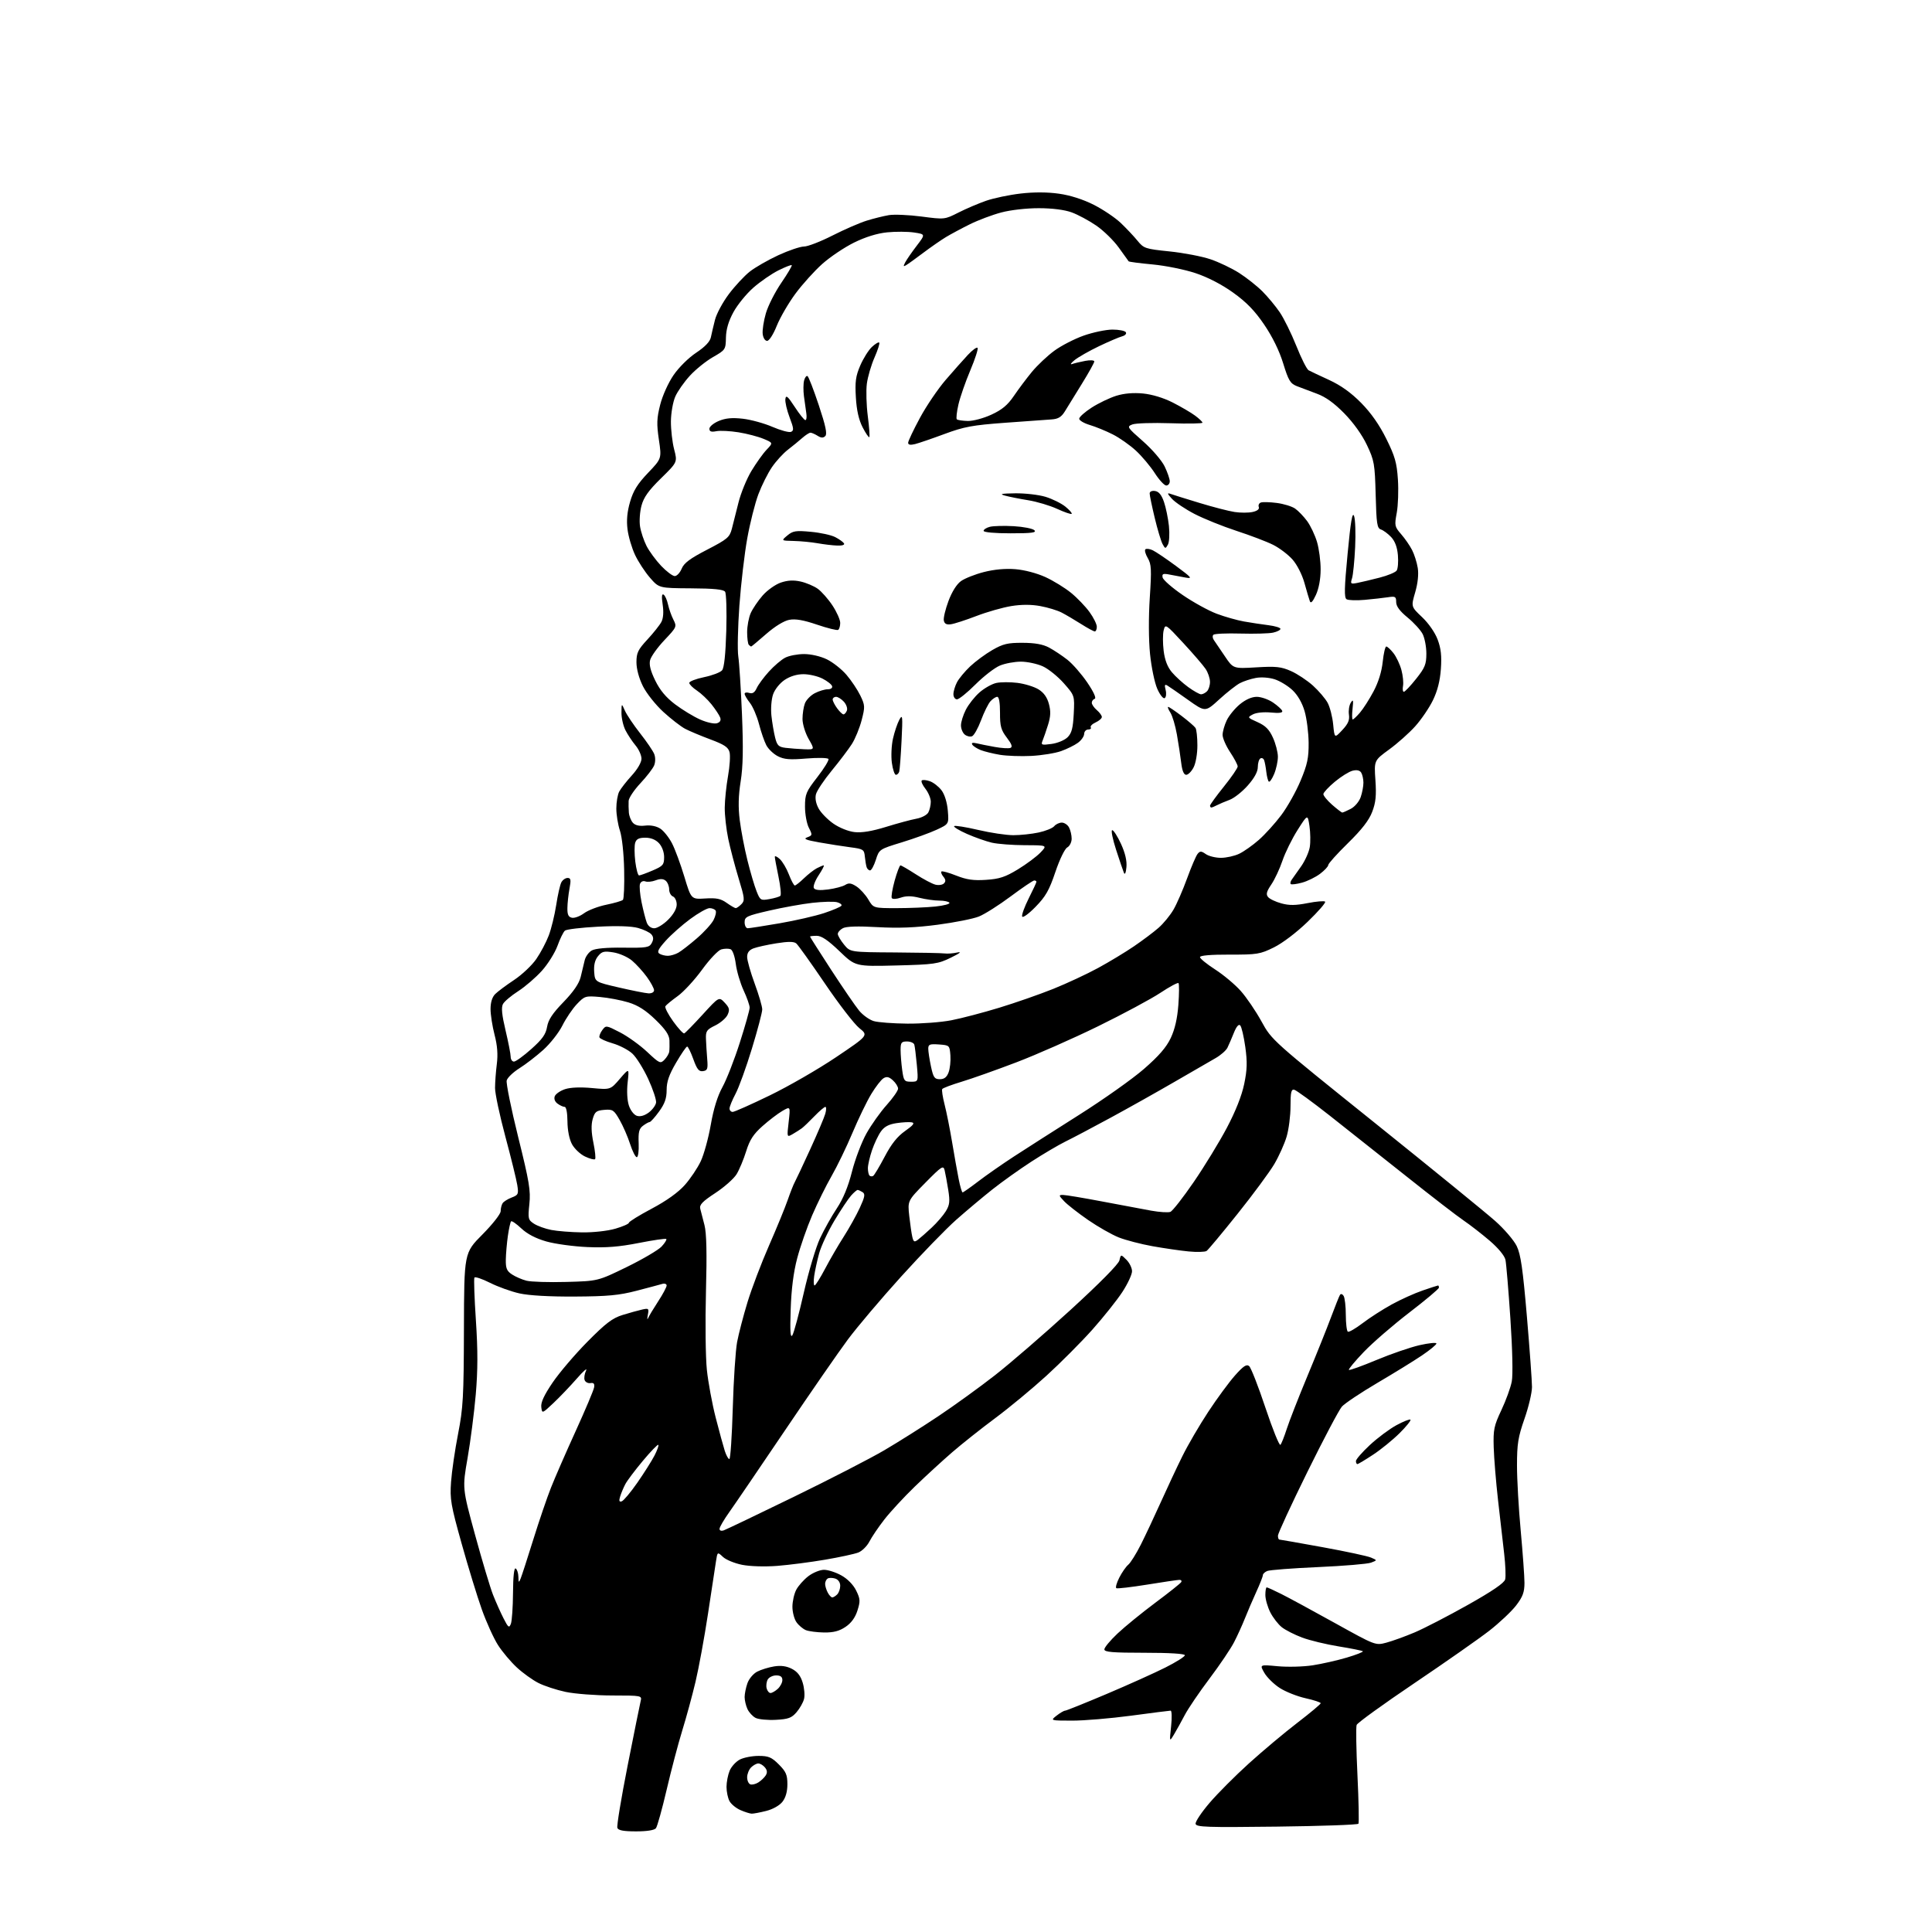 <?xml version="1.0" encoding="UTF-8" standalone="no"?>
<svg 
  version="1.1" 
  xmlns="http://www.w3.org/2000/svg" 
  xmlns:xlink="http://www.w3.org/1999/xlink" 
  xmlns:svg="http://www.w3.org/2000/svg"
  xmlns:rdf="http://www.w3.org/1999/02/22-rdf-syntax-ns#"
  xmlns:cc="http://creativecommons.org/ns#"
  xmlns:dc="http://purl.org/dc/elements/1.1/"
  viewBox="0 0 768 768"
  width="768"
  height="768"
>
<style>svg {background-color: white; }</style>"
<path stroke="none" fill="black" fill-rule="evenodd" d="M252.85,728.00C247.89,728.00 245.79,727.61 245.41,726.62C245.11,725.86 246.95,714.72 249.49,701.87C252.03,689.01 254.36,677.49 254.66,676.25C255.21,674.01 255.15,674.00 243.36,673.98C236.84,673.97 228.51,673.33 224.86,672.56C221.20,671.78 216.32,670.18 214.01,669.00C211.69,667.82 207.85,665.06 205.46,662.85C203.07,660.65 199.70,656.65 197.98,653.97C196.26,651.29 193.37,644.92 191.54,639.80C189.72,634.69 186.10,622.89 183.50,613.58C179.20,598.22 178.81,595.97 179.30,589.08C179.60,584.91 180.85,576.33 182.09,570.00C184.10,559.70 184.35,555.34 184.42,528.28C184.50,498.05 184.50,498.05 191.75,490.75C195.79,486.68 199.01,482.58 199.02,481.48C199.02,480.39 199.37,478.97 199.79,478.31C200.20,477.66 201.82,476.64 203.39,476.04C206.04,475.03 206.20,474.67 205.62,471.04C205.28,468.88 203.15,460.23 200.89,451.81C198.63,443.39 196.78,434.70 196.79,432.50C196.79,430.30 197.11,426.02 197.49,423.00C197.98,419.18 197.71,415.62 196.60,411.36C195.72,407.98 195.00,403.36 195.00,401.11C195.00,398.45 195.65,396.35 196.84,395.16C197.85,394.15 201.24,391.62 204.38,389.54C207.51,387.46 211.47,383.72 213.19,381.22C214.91,378.73 217.14,374.52 218.14,371.87C219.15,369.21 220.48,363.77 221.10,359.77C221.71,355.77 222.63,351.71 223.14,350.75C223.65,349.79 224.77,349.00 225.62,349.00C226.91,349.00 227.04,349.73 226.38,353.25C225.95,355.59 225.57,359.06 225.55,360.98C225.51,363.60 225.96,364.54 227.37,364.82C228.40,365.03 230.57,364.22 232.18,363.02C233.80,361.83 237.77,360.31 241.00,359.65C244.24,358.99 247.21,358.12 247.62,357.71C248.02,357.31 248.25,351.92 248.11,345.74C247.97,339.29 247.26,332.67 246.44,330.22C245.65,327.86 245.00,323.89 245.00,321.40C245.00,318.91 245.51,315.89 246.14,314.68C246.77,313.48 249.02,310.60 251.14,308.27C253.42,305.78 255.00,303.04 255.00,301.60C255.00,300.25 253.94,297.88 252.64,296.33C251.34,294.77 249.54,292.06 248.64,290.30C247.74,288.54 247.02,285.39 247.04,283.30C247.08,279.50 247.08,279.50 248.41,282.50C249.14,284.15 251.86,288.20 254.46,291.50C257.06,294.80 259.58,298.51 260.07,299.75C260.58,301.07 260.57,302.93 260.04,304.25C259.54,305.49 257.07,308.69 254.56,311.37C252.05,314.05 249.95,317.20 249.89,318.37C249.83,319.54 249.87,321.62 249.98,323.00C250.09,324.38 250.81,326.20 251.57,327.05C252.49,328.09 254.13,328.47 256.48,328.19C258.68,327.94 260.95,328.40 262.49,329.40C263.86,330.30 265.95,332.94 267.15,335.26C268.35,337.59 270.55,343.55 272.04,348.50C274.75,357.50 274.75,357.50 280.34,357.16C284.78,356.88 286.53,357.24 288.87,358.91C290.49,360.06 292.11,361.00 292.48,361.00C292.84,361.00 293.85,360.30 294.71,359.43C296.13,358.01 296.03,357.07 293.62,349.18C292.17,344.41 290.31,337.35 289.50,333.50C288.70,329.65 288.06,324.02 288.10,321.00C288.13,317.98 288.72,312.35 289.40,308.50C290.09,304.65 290.36,300.38 290.01,299.01C289.50,297.04 287.92,295.99 282.43,293.94C278.62,292.52 274.09,290.62 272.37,289.72C270.65,288.81 266.74,285.79 263.69,283.00C260.64,280.21 256.99,275.61 255.57,272.77C254.00,269.61 253.00,265.93 253.00,263.26C253.00,259.52 253.60,258.26 257.36,254.21C259.76,251.62 262.26,248.47 262.92,247.21C263.68,245.75 263.86,243.25 263.42,240.32C262.95,237.18 263.07,235.92 263.79,236.37C264.37,236.73 265.16,238.48 265.54,240.26C265.93,242.04 266.89,244.77 267.69,246.33C269.10,249.10 269.02,249.29 264.11,254.47C261.35,257.39 258.80,260.96 258.43,262.40C257.97,264.24 258.59,266.68 260.48,270.55C262.36,274.39 264.77,277.27 268.39,280.00C271.25,282.16 275.72,284.87 278.32,286.02C280.93,287.18 283.92,287.84 284.98,287.51C286.28,287.10 286.69,286.35 286.27,285.20C285.92,284.26 284.37,281.93 282.84,280.00C281.30,278.07 278.68,275.60 277.02,274.50C275.36,273.40 274.00,272.03 274.00,271.45C274.00,270.87 276.65,269.85 279.89,269.18C283.13,268.51 286.35,267.29 287.04,266.45C287.87,265.46 288.43,260.10 288.71,250.72C288.93,242.90 288.72,235.93 288.23,235.22C287.60,234.31 283.76,233.92 274.66,233.87C261.98,233.79 261.98,233.79 258.37,229.65C256.38,227.37 253.71,223.28 252.43,220.56C251.15,217.84 249.80,213.27 249.45,210.41C249.00,206.82 249.31,203.44 250.47,199.46C251.75,195.06 253.42,192.36 257.59,187.99C263.03,182.29 263.03,182.29 261.92,174.80C260.99,168.54 261.07,166.26 262.43,160.91C263.35,157.28 265.65,152.17 267.74,149.12C269.83,146.07 273.72,142.21 276.73,140.22C280.25,137.88 282.22,135.81 282.58,134.10C282.87,132.67 283.61,129.53 284.22,127.13C284.83,124.73 287.30,120.14 289.72,116.92C292.13,113.71 295.86,109.70 298.00,108.00C300.13,106.31 305.26,103.37 309.38,101.46C313.50,99.56 318.10,98.00 319.60,98.00C321.10,98.00 326.19,96.03 330.91,93.63C335.64,91.23 341.75,88.57 344.50,87.72C347.25,86.86 351.22,85.88 353.33,85.52C355.43,85.17 361.29,85.42 366.33,86.08C375.47,87.28 375.53,87.27 380.98,84.51C383.99,82.98 388.94,80.87 391.98,79.81C395.01,78.76 401.19,77.46 405.69,76.94C411.02,76.32 416.36,76.34 420.97,77.00C425.45,77.63 430.52,79.25 434.77,81.40C438.47,83.27 443.32,86.53 445.54,88.65C447.76,90.77 450.75,93.94 452.18,95.70C454.67,98.75 455.27,98.95 464.89,99.94C470.45,100.51 477.76,101.91 481.14,103.05C484.51,104.18 489.67,106.65 492.60,108.52C495.53,110.40 499.68,113.68 501.81,115.81C503.95,117.95 507.05,121.67 508.70,124.10C510.36,126.52 513.33,132.55 515.31,137.50C517.28,142.45 519.48,146.82 520.20,147.20C520.91,147.59 524.59,149.32 528.36,151.05C533.04,153.21 537.08,156.10 541.10,160.18C545.01,164.15 548.35,168.92 551.07,174.42C554.51,181.35 555.25,183.95 555.69,190.59C555.98,194.94 555.77,200.91 555.23,203.85C554.29,208.93 554.38,209.36 556.98,212.35C558.49,214.08 560.45,216.92 561.33,218.65C562.22,220.37 563.23,223.58 563.58,225.77C563.98,228.30 563.61,231.83 562.56,235.46C560.90,241.16 560.90,241.16 565.31,245.33C567.90,247.79 570.45,251.45 571.49,254.25C572.82,257.79 573.14,260.76 572.77,265.96C572.43,270.69 571.41,274.68 569.59,278.40C568.12,281.42 564.95,286.06 562.56,288.72C560.17,291.38 555.51,295.53 552.21,297.93C546.21,302.30 546.21,302.30 546.75,310.13C547.17,316.26 546.89,319.01 545.47,322.73C544.19,326.09 541.33,329.77 535.83,335.16C531.52,339.38 528.00,343.30 528.00,343.86C528.00,344.43 526.54,346.00 524.75,347.35C522.96,348.70 519.73,350.29 517.56,350.87C515.39,351.46 513.38,351.71 513.09,351.42C512.81,351.14 513.00,350.32 513.54,349.60C514.07,348.88 515.76,346.49 517.29,344.29C518.82,342.08 520.34,338.67 520.66,336.70C520.98,334.72 520.92,330.98 520.53,328.37C519.82,323.62 519.82,323.62 515.80,329.95C513.59,333.43 510.89,338.91 509.80,342.13C508.71,345.35 506.72,349.61 505.37,351.59C503.46,354.41 503.18,355.51 504.08,356.59C504.71,357.36 507.09,358.49 509.37,359.11C512.50,359.97 515.02,359.94 519.80,359.00C523.26,358.32 526.39,358.06 526.76,358.42C527.12,358.79 524.00,362.38 519.82,366.41C515.37,370.71 509.79,374.94 506.36,376.62C500.90,379.31 499.70,379.50 488.75,379.47C481.31,379.45 477.00,379.81 477.01,380.47C477.01,381.04 479.73,383.25 483.05,385.39C486.36,387.52 490.93,391.35 493.19,393.89C495.46,396.42 499.17,401.88 501.44,406.00C505.56,413.50 505.56,413.50 546.67,446.50C569.27,464.65 590.72,482.12 594.33,485.33C597.94,488.53 601.80,493.03 602.92,495.33C604.52,498.65 605.35,504.39 606.97,523.38C608.09,536.51 608.99,549.11 608.99,551.38C608.98,553.65 607.64,559.33 606.00,564.00C603.47,571.24 603.03,573.98 603.03,582.50C603.02,588.00 603.69,599.70 604.51,608.50C605.32,617.30 605.99,626.60 606.00,629.17C606.00,632.92 605.35,634.70 602.70,638.17C600.88,640.55 596.05,645.10 591.95,648.29C587.85,651.47 574.46,660.84 562.19,669.12C549.91,677.40 539.61,684.85 539.29,685.68C538.97,686.51 539.12,695.52 539.61,705.70C540.10,715.88 540.27,724.55 540.00,724.96C539.73,725.38 525.11,725.90 507.52,726.11C479.67,726.45 475.50,726.31 475.27,725.00C475.12,724.17 477.59,720.45 480.77,716.73C483.95,713.00 491.03,705.89 496.52,700.93C502.01,695.96 510.66,688.71 515.75,684.81C520.84,680.90 525.00,677.42 525.00,677.06C525.00,676.71 522.30,675.81 519.00,675.08C515.70,674.35 511.09,672.52 508.75,671.02C506.41,669.52 503.65,666.81 502.60,664.99C500.70,661.68 500.70,661.68 507.90,662.35C511.86,662.72 518.11,662.56 521.80,661.99C525.48,661.42 531.59,660.04 535.36,658.92C539.13,657.80 542.00,656.67 541.75,656.41C541.49,656.16 537.19,655.29 532.19,654.48C527.18,653.67 520.63,652.09 517.63,650.96C514.62,649.84 510.99,647.99 509.56,646.86C508.12,645.74 506.06,643.07 504.97,640.95C503.89,638.82 503.00,635.71 503.00,634.04C503.00,632.37 503.24,631.00 503.53,631.00C503.83,631.00 506.41,632.17 509.28,633.61C512.15,635.04 521.76,640.25 530.64,645.18C546.78,654.14 546.78,654.14 551.14,652.97C553.54,652.33 558.58,650.50 562.35,648.91C566.12,647.31 575.64,642.39 583.50,637.97C593.26,632.48 597.96,629.27 598.33,627.84C598.63,626.68 598.45,622.08 597.93,617.62C597.41,613.15 596.31,603.57 595.49,596.32C594.67,589.08 593.90,579.63 593.77,575.32C593.56,568.29 593.88,566.79 596.84,560.50C598.66,556.65 600.51,551.53 600.96,549.13C601.45,546.53 601.22,536.36 600.40,524.13C599.64,512.78 598.76,502.28 598.44,500.79C598.09,499.16 595.58,496.13 592.18,493.21C589.06,490.54 584.40,486.92 581.84,485.18C579.27,483.45 569.11,475.61 559.25,467.76C549.40,459.92 535.61,449.00 528.62,443.50C521.63,438.00 515.26,433.35 514.46,433.18C513.29,432.92 513.00,434.23 513.00,439.75C513.00,443.54 512.30,448.98 511.45,451.84C510.60,454.71 508.39,459.63 506.53,462.78C504.67,465.92 498.12,474.80 491.96,482.50C485.81,490.20 480.26,496.85 479.64,497.27C479.01,497.70 475.80,497.79 472.50,497.47C469.20,497.15 462.75,496.21 458.16,495.39C453.58,494.57 447.55,493.00 444.76,491.91C441.98,490.81 436.46,487.67 432.51,484.94C428.56,482.21 424.27,478.86 422.99,477.49C420.82,475.18 420.79,475.00 422.58,475.01C423.63,475.01 430.57,476.17 438.00,477.58C445.43,479.00 454.23,480.64 457.58,481.25C460.92,481.85 464.36,482.07 465.23,481.74C466.10,481.41 470.30,476.04 474.56,469.82C478.83,463.59 484.74,453.91 487.70,448.31C491.16,441.77 493.62,435.55 494.58,430.94C495.77,425.22 495.86,422.24 495.02,416.16C494.43,411.98 493.53,408.13 493.00,407.60C492.39,406.99 491.48,408.07 490.48,410.57C489.62,412.73 488.46,415.40 487.92,416.50C487.37,417.60 485.25,419.45 483.21,420.62C481.17,421.78 473.88,426.00 467.00,429.99C460.12,433.98 448.65,440.42 441.50,444.30C434.35,448.18 426.26,452.45 423.53,453.78C420.80,455.12 414.73,458.70 410.03,461.74C405.34,464.78 398.35,469.76 394.50,472.81C390.65,475.86 384.18,481.29 380.13,484.87C376.07,488.46 366.22,498.62 358.23,507.45C350.24,516.28 340.70,527.55 337.02,532.50C333.34,537.45 322.13,553.65 312.11,568.50C302.08,583.35 292.12,597.98 289.97,601.00C287.81,604.02 286.04,607.05 286.03,607.72C286.01,608.45 286.70,608.69 287.75,608.32C288.71,607.98 301.20,602.01 315.50,595.04C329.80,588.08 346.00,579.74 351.50,576.51C357.00,573.28 366.68,567.19 373.00,562.96C379.32,558.74 389.45,551.42 395.50,546.69C401.55,541.97 415.03,530.32 425.46,520.79C437.09,510.16 444.64,502.52 444.99,501.02C445.57,498.57 445.57,498.57 447.79,500.79C449.00,502.00 450.00,504.06 450.00,505.34C450.00,506.63 448.27,510.35 446.15,513.59C444.03,516.84 438.67,523.56 434.25,528.53C429.82,533.49 421.60,541.75 415.98,546.87C410.36,552.00 401.20,559.58 395.63,563.72C390.06,567.86 382.35,573.98 378.50,577.31C374.65,580.64 367.97,586.77 363.66,590.93C359.36,595.09 353.91,600.98 351.56,604.00C349.21,607.02 346.53,610.98 345.60,612.79C344.67,614.60 342.69,616.56 341.20,617.15C339.72,617.73 333.77,619.02 328.00,620.00C322.23,620.99 313.68,622.09 309.00,622.46C304.06,622.84 298.22,622.67 295.05,622.05C292.06,621.46 288.61,620.05 287.40,618.91C285.20,616.84 285.20,616.84 284.61,620.67C284.29,622.78 282.86,632.15 281.44,641.50C280.02,650.85 277.79,663.00 276.49,668.50C275.19,674.00 272.80,682.77 271.18,688.00C269.57,693.23 266.78,703.80 264.99,711.50C263.19,719.20 261.28,726.06 260.74,726.75C260.12,727.53 257.18,728.00 252.85,728.00zM298.81,720.96C298.09,720.94 296.07,720.30 294.33,719.54C292.58,718.78 290.63,717.17 289.98,715.96C289.33,714.75 288.80,712.21 288.80,710.33C288.80,708.44 289.36,705.55 290.04,703.90C290.72,702.25 292.55,700.25 294.09,699.45C295.64,698.65 298.99,698.00 301.55,698.00C305.50,698.00 306.71,698.51 309.60,701.40C312.45,704.25 313.00,705.52 313.00,709.27C313.00,712.20 312.32,714.59 311.03,716.24C309.87,717.71 307.20,719.22 304.58,719.87C302.13,720.49 299.53,720.98 298.81,720.96zM301.44,708.55C302.51,707.88 303.84,706.62 304.39,705.75C305.08,704.64 304.99,703.69 304.07,702.58C303.35,701.71 302.17,701.00 301.45,701.00C300.73,701.00 299.44,701.71 298.57,702.57C297.71,703.44 297.00,705.20 297.00,706.49C297.00,707.78 297.56,709.04 298.25,709.30C298.94,709.56 300.38,709.22 301.44,708.55zM466.68,689.48C464.86,692.50 464.86,692.50 465.53,686.25C465.90,682.81 465.81,680.00 465.35,680.01C464.88,680.01 457.81,680.91 449.64,682.01C441.47,683.10 430.89,683.99 426.14,683.98C417.50,683.96 417.50,683.96 420.00,682.00C421.38,680.92 422.90,680.03 423.38,680.02C423.87,680.01 431.29,677.02 439.88,673.39C448.47,669.75 458.99,665.02 463.25,662.87C467.51,660.73 471.00,658.53 471.00,657.99C471.00,657.38 464.88,657.00 455.00,657.00C442.21,657.00 439.00,656.73 439.00,655.65C439.00,654.90 441.36,652.06 444.25,649.34C447.14,646.62 453.88,641.13 459.23,637.13C464.59,633.14 469.22,629.45 469.54,628.93C469.86,628.42 469.53,628.01 468.81,628.02C468.09,628.03 462.32,628.88 456.00,629.91C449.68,630.93 444.17,631.57 443.76,631.33C443.35,631.09 443.88,629.20 444.93,627.13C445.99,625.06 447.60,622.75 448.51,621.99C449.42,621.23 451.67,617.63 453.51,613.99C455.34,610.34 458.91,602.76 461.44,597.13C463.97,591.50 467.83,583.26 470.03,578.82C472.22,574.38 476.87,566.42 480.36,561.13C483.85,555.83 488.62,549.35 490.97,546.72C494.26,543.02 495.52,542.19 496.55,543.04C497.28,543.65 500.21,551.13 503.05,559.66C505.90,568.19 508.57,574.80 508.99,574.34C509.41,573.88 510.54,571.02 511.51,568.00C512.48,564.98 516.17,555.52 519.72,547.00C523.27,538.48 527.50,527.95 529.11,523.61C530.73,519.28 532.32,515.29 532.65,514.76C533.00,514.19 533.60,514.35 534.11,515.14C534.58,515.89 534.98,519.29 534.98,522.69C534.99,526.10 535.35,529.10 535.79,529.37C536.22,529.64 538.87,528.11 541.66,525.98C544.46,523.84 549.65,520.51 553.19,518.56C556.73,516.61 562.26,514.11 565.47,513.01C568.68,511.90 571.47,511.00 571.66,511.00C571.85,511.00 572.00,511.39 572.00,511.86C572.00,512.34 566.71,516.78 560.25,521.74C553.79,526.70 545.63,533.76 542.13,537.42C538.62,541.09 535.96,544.29 536.21,544.55C536.47,544.80 541.37,543.04 547.12,540.64C552.86,538.23 560.58,535.58 564.28,534.73C567.97,533.89 571.00,533.59 571.00,534.06C571.00,534.54 568.41,536.67 565.25,538.80C562.09,540.94 554.10,545.86 547.50,549.74C540.90,553.63 534.57,557.86 533.42,559.15C532.28,560.44 526.09,572.16 519.67,585.19C513.25,598.22 508.00,609.59 508.00,610.44C508.00,611.30 508.25,612.00 508.55,612.00C508.85,612.00 516.62,613.37 525.80,615.04C534.99,616.71 543.62,618.56 545.00,619.16C547.50,620.23 547.50,620.23 545.00,621.18C543.62,621.70 534.17,622.49 524.00,622.94C513.83,623.39 504.71,624.09 503.75,624.49C502.79,624.89 502.00,625.64 502.00,626.17C502.00,626.70 500.83,629.69 499.39,632.81C497.96,635.94 495.94,640.65 494.90,643.27C493.86,645.89 491.92,650.17 490.58,652.77C489.25,655.37 484.85,661.89 480.81,667.25C476.77,672.61 472.35,679.12 470.98,681.72C469.62,684.32 467.68,687.81 466.68,689.48zM308.40,683.66C305.16,683.83 301.54,683.49 300.36,682.89C299.19,682.29 297.73,680.70 297.11,679.35C296.50,678.01 296.00,675.87 296.00,674.60C296.00,673.34 296.50,670.87 297.11,669.12C297.72,667.36 299.47,665.29 301.00,664.50C302.54,663.71 305.57,662.77 307.74,662.42C310.47,661.99 312.66,662.29 314.81,663.40C316.98,664.52 318.28,666.19 319.09,668.92C319.74,671.06 319.98,673.96 319.62,675.36C319.27,676.76 317.93,679.13 316.64,680.63C314.67,682.92 313.38,683.40 308.40,683.66zM306.29,673.00C306.87,673.00 308.17,672.26 309.17,671.35C310.18,670.43 311.00,668.86 311.00,667.85C311.00,666.55 310.26,666.00 308.55,666.00C307.20,666.00 305.69,666.74 305.18,667.64C304.68,668.55 304.48,670.12 304.75,671.14C305.01,672.16 305.71,673.00 306.29,673.00zM327.60,648.94C324.80,648.90 321.54,648.48 320.36,648.01C319.18,647.53 317.49,646.11 316.61,644.85C315.72,643.59 315.00,640.83 315.00,638.73C315.00,636.62 315.67,633.60 316.50,632.00C317.32,630.41 319.50,627.96 321.34,626.55C323.18,625.15 326.00,624.01 327.59,624.02C329.19,624.03 332.30,625.04 334.50,626.28C336.94,627.64 339.22,629.99 340.34,632.27C341.98,635.62 342.03,636.49 340.84,640.24C339.95,643.04 338.37,645.20 336.10,646.72C333.62,648.39 331.33,648.98 327.60,648.94zM203.08,645.50C203.51,644.40 203.89,638.86 203.93,633.19C203.97,626.59 204.36,623.10 205.00,623.50C205.55,623.84 206.03,625.33 206.07,626.81C206.13,629.19 206.23,629.27 206.96,627.50C207.42,626.40 209.68,619.42 211.99,612.00C214.30,604.58 217.47,595.27 219.04,591.33C220.60,587.38 225.02,577.25 228.86,568.83C232.70,560.40 235.99,552.60 236.17,551.50C236.41,550.05 236.01,549.58 234.74,549.80C233.77,549.96 232.72,549.43 232.41,548.63C232.10,547.82 232.35,546.11 232.97,544.83C233.59,543.55 231.93,544.98 229.30,548.00C226.66,551.02 222.47,555.40 220.00,557.73C215.50,561.97 215.50,561.97 215.17,559.34C214.94,557.50 216.28,554.59 219.66,549.61C222.31,545.70 228.53,538.40 233.49,533.38C240.82,525.97 243.43,523.98 247.50,522.72C250.25,521.87 253.75,520.90 255.28,520.56C257.87,519.99 258.02,520.13 257.52,522.72C257.23,524.25 257.27,524.83 257.62,524.00C257.96,523.17 259.77,520.17 261.62,517.33C263.48,514.49 265.00,511.64 265.00,511.01C265.00,510.38 264.21,510.10 263.25,510.38C262.29,510.67 257.68,511.89 253.00,513.11C246.06,514.91 241.56,515.33 228.50,515.40C218.46,515.46 210.26,514.99 206.50,514.15C203.20,513.41 197.93,511.52 194.79,509.94C191.65,508.36 188.86,507.42 188.59,507.86C188.32,508.30 188.58,515.98 189.18,524.93C189.97,536.86 189.95,544.71 189.12,554.35C188.49,561.57 187.03,572.91 185.88,579.53C183.77,591.57 183.77,591.57 188.86,610.18C191.66,620.42 194.86,631.11 195.98,633.95C197.10,636.78 198.97,640.99 200.15,643.30C202.04,647.00 202.39,647.26 203.08,645.50zM330.84,635.00C331.26,635.00 332.14,634.46 332.80,633.80C333.46,633.14 334.00,631.60 334.00,630.37C334.00,629.02 333.21,627.89 332.01,627.50C330.91,627.16 329.56,627.15 329.01,627.49C328.45,627.84 328.00,628.80 328.00,629.62C328.00,630.45 328.47,632.00 329.04,633.07C329.60,634.13 330.41,635.00 330.84,635.00zM247.15,596.80C247.89,596.56 250.67,593.25 253.33,589.43C255.98,585.62 259.05,580.77 260.15,578.65C261.24,576.54 261.94,574.60 261.69,574.35C261.44,574.10 258.67,576.96 255.55,580.70C252.42,584.44 249.27,588.62 248.56,590.00C247.84,591.38 246.92,593.57 246.52,594.87C245.98,596.63 246.14,597.13 247.15,596.80zM539.58,582.00C539.26,582.00 539.00,581.45 539.00,580.79C539.00,580.12 541.49,577.26 544.53,574.43C547.57,571.60 552.32,568.05 555.10,566.54C557.87,565.04 560.38,564.04 560.67,564.34C560.97,564.64 559.03,567.05 556.36,569.70C553.69,572.35 548.95,576.21 545.83,578.26C542.71,580.32 539.90,582.00 539.58,582.00zM289.93,580.00C290.35,580.00 290.97,570.89 291.29,559.75C291.61,548.61 292.39,536.80 293.01,533.50C293.63,530.20 295.49,523.06 297.15,517.62C298.81,512.19 302.65,502.07 305.70,495.12C308.74,488.18 312.09,480.02 313.13,477.00C314.18,473.98 315.44,470.77 315.95,469.88C316.45,468.98 319.20,463.13 322.06,456.88C324.93,450.62 327.63,444.26 328.06,442.75C328.50,441.24 328.51,440.00 328.09,440.00C327.67,440.00 325.70,441.69 323.71,443.75C321.72,445.81 319.49,447.95 318.75,448.50C318.00,449.05 316.36,450.10 315.09,450.83C312.79,452.15 312.79,452.15 313.51,445.95C314.22,439.75 314.22,439.75 310.98,441.63C309.20,442.66 305.65,445.37 303.09,447.65C299.47,450.87 298.02,453.11 296.61,457.65C295.61,460.87 293.90,464.96 292.82,466.74C291.74,468.52 287.93,471.89 284.36,474.24C279.22,477.61 277.97,478.92 278.36,480.50C278.64,481.60 279.39,484.52 280.04,487.00C280.86,490.15 281.04,498.10 280.63,513.50C280.31,525.60 280.47,539.56 280.99,544.52C281.51,549.47 283.09,558.02 284.50,563.52C285.91,569.01 287.54,574.96 288.11,576.75C288.69,578.54 289.50,580.00 289.93,580.00zM314.99,530.77C315.59,529.82 317.64,522.19 319.54,513.81C321.45,505.42 324.34,495.74 325.96,492.28C327.58,488.82 330.59,483.44 332.66,480.33C335.18,476.53 337.15,471.74 338.67,465.75C339.91,460.85 342.50,454.01 344.43,450.56C346.36,447.11 349.98,442.02 352.47,439.25C354.96,436.47 357.00,433.55 357.00,432.76C357.00,431.96 356.07,430.47 354.94,429.45C353.38,428.03 352.47,427.84 351.19,428.63C350.26,429.20 348.07,432.03 346.33,434.91C344.58,437.79 341.23,444.73 338.87,450.32C336.52,455.92 332.79,463.62 330.60,467.43C328.41,471.24 324.92,478.30 322.85,483.10C320.78,487.91 318.10,495.59 316.90,500.17C315.43,505.73 314.57,512.49 314.31,520.50C314.01,529.37 314.19,532.05 314.99,530.77zM323.81,510.99C324.19,510.99 326.07,507.98 328.00,504.32C329.93,500.65 333.26,494.92 335.41,491.58C337.55,488.23 340.42,483.09 341.78,480.14C343.81,475.74 344.00,474.62 342.88,473.90C342.12,473.42 341.24,473.02 340.92,473.02C340.61,473.01 339.44,474.01 338.33,475.25C337.22,476.49 334.23,480.98 331.69,485.23C329.15,489.48 326.42,495.33 325.62,498.23C324.83,501.13 323.94,505.19 323.65,507.25C323.36,509.31 323.43,511.00 323.81,510.99zM225.09,509.59C237.68,509.25 237.68,509.25 249.14,503.66C255.44,500.58 261.66,496.93 262.97,495.54C264.27,494.15 265.12,492.79 264.86,492.52C264.59,492.26 259.67,492.97 253.94,494.10C246.13,495.64 240.98,496.05 233.50,495.73C228.00,495.49 220.64,494.49 217.15,493.49C212.98,492.30 209.59,490.53 207.25,488.33C205.29,486.48 203.46,485.21 203.17,485.50C202.88,485.79 202.30,488.38 201.89,491.26C201.48,494.14 201.11,498.40 201.07,500.73C201.01,504.19 201.46,505.25 203.53,506.61C204.91,507.52 207.50,508.64 209.28,509.10C211.05,509.56 218.17,509.78 225.09,509.59zM364.87,492.83C365.76,492.16 368.22,490.01 370.31,488.05C372.41,486.10 374.96,483.15 375.97,481.50C377.51,478.98 377.67,477.61 376.94,473.00C376.46,469.98 375.81,466.48 375.51,465.23C375.00,463.14 374.36,463.55 367.86,470.14C360.78,477.32 360.78,477.32 361.45,483.41C361.82,486.76 362.37,490.52 362.68,491.78C363.14,493.69 363.49,493.86 364.87,492.83zM231.35,489.89C235.85,489.95 241.49,489.33 244.60,488.43C247.57,487.57 250.00,486.50 250.00,486.07C250.00,485.63 254.08,483.11 259.07,480.46C264.95,477.34 269.57,474.03 272.21,471.07C274.44,468.56 277.31,464.29 278.57,461.59C279.84,458.89 281.63,452.37 282.55,447.09C283.66,440.74 285.23,435.68 287.19,432.12C288.83,429.16 291.93,421.22 294.08,414.48C296.24,407.74 298.00,401.48 298.00,400.55C298.00,399.63 296.92,396.54 295.59,393.69C294.27,390.83 292.87,386.11 292.49,383.18C292.08,380.07 291.21,377.63 290.39,377.32C289.62,377.03 287.98,377.06 286.75,377.39C285.50,377.73 282.10,381.30 279.10,385.44C276.13,389.53 271.76,394.27 269.39,395.97C267.01,397.68 264.82,399.48 264.51,399.99C264.19,400.50 265.58,403.20 267.59,406.00C269.60,408.79 271.58,410.95 271.99,410.79C272.40,410.63 275.68,407.28 279.28,403.34C285.82,396.18 285.82,396.18 288.08,398.58C289.96,400.59 290.15,401.37 289.24,403.37C288.64,404.69 286.43,406.60 284.33,407.63C280.92,409.29 280.51,409.88 280.63,413.00C280.70,414.93 280.93,418.52 281.13,421.00C281.45,424.91 281.23,425.54 279.46,425.79C277.83,426.03 277.07,425.09 275.61,421.04C274.61,418.27 273.51,416.01 273.15,416.02C272.79,416.03 270.81,418.92 268.75,422.45C265.95,427.24 265.00,429.99 265.00,433.28C265.00,436.61 264.26,438.73 261.99,441.85C260.34,444.13 258.65,446.01 258.24,446.03C257.83,446.05 256.64,446.72 255.58,447.52C254.03,448.69 253.70,450.05 253.88,454.49C254.00,457.54 253.67,460.00 253.13,460.00C252.60,460.00 251.40,457.64 250.47,454.75C249.54,451.86 247.67,447.56 246.31,445.19C244.04,441.22 243.57,440.91 240.21,441.19C237.03,441.46 236.44,441.93 235.60,444.86C234.95,447.17 235.04,450.11 235.88,454.22C236.56,457.51 236.86,460.47 236.55,460.78C236.23,461.10 234.43,460.62 232.53,459.72C230.64,458.81 228.31,456.60 227.35,454.79C226.29,452.80 225.59,449.23 225.57,445.75C225.55,442.34 225.10,440.00 224.46,440.00C223.87,440.00 222.60,439.43 221.64,438.72C220.57,437.94 220.14,436.80 220.53,435.77C220.89,434.85 222.72,433.59 224.61,432.96C226.77,432.25 230.73,432.09 235.35,432.52C242.67,433.20 242.67,433.20 246.40,428.85C250.14,424.50 250.14,424.50 249.50,430.26C249.11,433.70 249.31,437.41 249.99,439.46C250.63,441.41 252.01,443.19 253.18,443.56C254.50,443.97 256.19,443.50 257.87,442.26C259.32,441.18 260.63,439.40 260.80,438.31C260.96,437.22 259.56,432.99 257.68,428.91C255.80,424.84 252.97,420.30 251.38,418.83C249.80,417.37 246.27,415.53 243.55,414.75C240.83,413.96 238.46,412.89 238.29,412.37C238.12,411.85 238.63,410.54 239.43,409.46C240.86,407.53 240.98,407.55 246.48,410.39C249.56,411.98 254.41,415.47 257.26,418.15C262.18,422.77 262.52,422.92 264.14,421.25C265.08,420.29 265.94,418.82 266.04,418.00C266.15,417.18 266.18,415.18 266.12,413.56C266.03,411.39 264.57,409.23 260.59,405.37C256.71,401.61 253.67,399.66 249.84,398.48C246.90,397.58 241.80,396.61 238.50,396.32C232.71,395.82 232.39,395.92 229.32,399.15C227.57,400.99 224.98,404.83 223.56,407.67C222.14,410.51 218.72,414.86 215.97,417.34C213.21,419.82 208.93,423.12 206.45,424.67C203.97,426.23 201.70,428.40 201.42,429.51C201.14,430.62 203.19,440.74 205.99,452.01C210.41,469.80 210.99,473.31 210.43,478.66C209.83,484.45 209.93,484.91 212.26,486.44C213.63,487.33 216.71,488.45 219.12,488.92C221.53,489.39 227.03,489.83 231.35,489.89zM382.65,474.00C382.92,474.00 385.71,472.04 388.83,469.65C391.95,467.26 398.32,462.81 403.00,459.76C407.68,456.71 419.38,449.24 429.00,443.15C438.62,437.07 450.21,428.87 454.73,424.93C460.65,419.78 463.65,416.32 465.39,412.63C467.03,409.16 468.01,404.89 468.42,399.43C468.75,394.98 468.77,391.10 468.47,390.80C468.16,390.50 464.90,392.25 461.21,394.70C457.52,397.14 446.40,403.11 436.50,407.96C426.60,412.81 411.98,419.26 404.00,422.30C396.02,425.34 386.24,428.81 382.25,430.01C378.26,431.21 374.79,432.52 374.55,432.92C374.30,433.32 374.73,436.09 375.49,439.07C376.26,442.06 377.60,448.77 378.47,454.00C379.34,459.23 380.53,465.86 381.10,468.75C381.67,471.64 382.37,474.00 382.65,474.00zM347.10,467.44C347.56,467.15 349.62,463.71 351.68,459.79C354.35,454.71 356.69,451.77 359.80,449.58C363.02,447.32 363.73,446.41 362.47,446.15C361.53,445.96 358.81,446.10 356.41,446.46C353.27,446.93 351.52,447.86 350.15,449.81C349.10,451.29 347.51,454.65 346.62,457.28C345.73,459.92 345.00,463.10 345.00,464.37C345.00,465.63 345.29,466.95 345.64,467.31C345.99,467.66 346.65,467.72 347.10,467.44zM291.25,442.00C291.94,442.00 298.57,439.05 306.00,435.44C313.43,431.84 325.29,425.00 332.36,420.24C345.21,411.59 345.21,411.59 341.58,408.68C339.58,407.07 333.42,399.09 327.89,390.93C322.36,382.78 317.24,375.62 316.52,375.02C315.58,374.24 313.33,374.23 308.63,374.98C305.01,375.56 300.91,376.46 299.53,376.99C297.77,377.66 297.00,378.70 297.00,380.41C297.00,381.76 298.35,386.52 300.00,391.00C301.65,395.48 303.00,400.09 303.00,401.26C303.00,402.42 301.16,409.43 298.90,416.82C296.65,424.21 293.72,432.29 292.40,434.78C291.08,437.26 290.00,439.91 290.00,440.65C290.00,441.39 290.56,442.00 291.25,442.00zM362.16,430.00C365.06,430.00 365.06,430.00 364.45,423.25C364.11,419.54 363.66,415.94 363.45,415.25C363.24,414.56 361.92,414.00 360.53,414.00C358.33,414.00 358.00,414.43 358.00,417.36C358.00,419.21 358.29,422.81 358.64,425.36C359.23,429.66 359.48,430.00 362.16,430.00zM373.61,429.00C375.34,429.00 376.35,428.22 377.07,426.31C377.64,424.83 377.96,421.79 377.80,419.56C377.50,415.55 377.44,415.50 373.25,415.19C369.56,414.93 369.00,415.15 369.00,416.89C369.00,418.00 369.49,421.17 370.08,423.95C371.02,428.34 371.48,429.00 373.61,429.00zM204.30,422.00C205.02,422.00 208.13,419.75 211.21,417.00C215.58,413.10 216.97,411.16 217.47,408.20C217.94,405.39 219.63,402.83 223.98,398.35C227.92,394.28 230.16,391.02 230.82,388.40C231.36,386.25 232.07,383.28 232.41,381.78C232.75,380.28 234.03,378.50 235.26,377.82C236.69,377.03 241.22,376.62 247.76,376.71C257.04,376.83 258.12,376.65 259.08,374.86C259.85,373.42 259.81,372.48 258.95,371.44C258.30,370.66 255.91,369.51 253.63,368.88C250.97,368.15 245.28,367.97 237.60,368.38C231.06,368.72 225.20,369.42 224.57,369.94C223.95,370.46 222.62,373.16 221.62,375.95C220.61,378.73 217.82,383.21 215.40,385.90C212.98,388.59 208.74,392.24 205.97,394.02C203.20,395.80 200.48,398.09 199.93,399.13C199.21,400.48 199.50,403.42 200.96,409.58C202.08,414.30 203.00,419.02 203.00,420.08C203.00,421.14 203.59,422.00 204.30,422.00zM360.66,406.91C366.25,406.96 374.13,406.36 378.16,405.58C382.20,404.80 390.77,402.55 397.20,400.59C403.64,398.63 413.31,395.25 418.70,393.09C424.09,390.92 432.10,387.19 436.50,384.79C440.90,382.40 447.33,378.51 450.78,376.16C454.24,373.80 458.64,370.50 460.57,368.80C462.50,367.11 465.15,363.87 466.47,361.61C467.79,359.35 470.23,353.74 471.90,349.14C473.58,344.54 475.45,340.16 476.08,339.41C477.04,338.25 477.55,338.27 479.33,339.52C480.49,340.33 483.19,341.00 485.32,341.00C487.45,341.00 490.72,340.28 492.57,339.40C494.43,338.52 497.96,336.03 500.41,333.87C502.87,331.71 506.88,327.28 509.32,324.03C511.77,320.77 515.23,314.60 517.01,310.31C519.71,303.84 520.25,301.27 520.20,295.23C520.16,291.23 519.44,285.59 518.60,282.71C517.64,279.41 515.87,276.32 513.79,274.35C511.98,272.64 508.78,270.69 506.68,270.02C504.48,269.32 501.33,269.09 499.22,269.49C497.21,269.86 494.37,270.79 492.91,271.55C491.44,272.31 487.74,275.21 484.68,278.01C479.13,283.09 479.13,283.09 472.31,278.24C468.57,275.58 464.87,273.01 464.10,272.55C463.00,271.88 462.84,272.24 463.36,274.29C463.72,275.72 463.55,277.16 462.98,277.51C462.41,277.86 461.09,276.21 460.04,273.82C458.98,271.44 457.69,265.22 457.16,259.99C456.59,254.30 456.55,245.32 457.06,237.58C457.80,226.34 457.69,224.29 456.26,221.86C455.35,220.32 454.92,218.75 455.30,218.37C455.68,217.99 457.01,218.16 458.25,218.75C459.49,219.35 463.65,222.16 467.50,225.00C473.77,229.64 474.16,230.11 471.25,229.59C469.46,229.26 466.61,228.73 464.91,228.40C462.33,227.90 461.87,228.09 462.16,229.55C462.35,230.51 465.94,233.66 470.15,236.54C474.35,239.42 480.43,242.76 483.65,243.97C486.87,245.18 491.75,246.56 494.50,247.05C497.25,247.54 501.64,248.20 504.25,248.53C506.86,248.86 509.00,249.51 509.00,249.98C509.00,250.45 507.68,251.13 506.08,251.48C504.47,251.84 498.64,252.00 493.13,251.85C487.61,251.69 482.76,251.91 482.34,252.33C481.92,252.75 482.00,253.70 482.54,254.45C483.07,255.19 485.01,258.05 486.86,260.81C490.22,265.83 490.22,265.83 499.41,265.28C507.24,264.81 509.28,265.03 513.17,266.75C515.69,267.86 519.63,270.48 521.94,272.56C524.24,274.65 526.87,277.73 527.78,279.42C528.68,281.12 529.67,284.98 529.96,288.00C530.50,293.50 530.50,293.50 533.57,290.22C535.91,287.73 536.54,286.25 536.22,284.06C535.99,282.48 536.32,280.35 536.96,279.34C537.92,277.82 538.04,278.24 537.66,281.75C537.40,284.09 537.43,286.00 537.73,286.00C538.02,286.00 539.33,284.77 540.62,283.26C541.92,281.75 544.34,277.97 545.99,274.86C547.92,271.25 549.24,267.00 549.65,263.10C550.00,259.75 550.64,257.00 551.07,257.00C551.50,257.00 552.79,258.18 553.92,259.63C555.06,261.08 556.48,264.08 557.08,266.30C557.68,268.52 557.97,271.39 557.72,272.67C557.48,273.95 557.63,275.00 558.05,275.00C558.48,275.00 560.67,272.69 562.91,269.87C566.45,265.43 567.00,264.07 567.00,259.82C567.00,257.11 566.33,253.61 565.52,252.03C564.70,250.45 562.00,247.49 559.52,245.46C556.42,242.92 555.00,241.00 555.00,239.33C555.00,237.16 554.66,236.96 551.75,237.41C549.96,237.68 545.80,238.15 542.50,238.45C539.20,238.75 535.95,238.64 535.27,238.20C534.30,237.58 534.39,233.71 535.70,220.06C536.92,207.21 537.59,203.34 538.26,205.11C538.76,206.42 538.95,212.00 538.69,217.50C538.43,223.00 537.87,228.57 537.45,229.89C536.75,232.10 536.91,232.23 539.60,231.71C541.19,231.40 545.16,230.46 548.41,229.62C551.66,228.79 554.71,227.52 555.20,226.80C555.69,226.09 555.91,223.35 555.69,220.72C555.42,217.50 554.53,215.13 552.99,213.48C551.72,212.14 549.90,210.79 548.94,210.48C547.42,210.00 547.15,208.22 546.85,196.71C546.52,184.36 546.29,183.07 543.37,176.90C541.45,172.84 537.99,168.01 534.37,164.32C530.36,160.23 526.92,157.76 523.50,156.51C520.75,155.50 517.15,154.14 515.50,153.49C512.90,152.45 512.18,151.25 510.09,144.46C508.55,139.44 505.83,133.89 502.55,129.06C498.78,123.51 495.50,120.13 490.22,116.34C485.68,113.08 480.13,110.21 475.21,108.57C470.92,107.14 463.25,105.59 458.17,105.12C453.09,104.65 448.81,104.09 448.66,103.88C448.50,103.67 446.72,101.19 444.70,98.38C442.67,95.56 438.65,91.64 435.76,89.66C432.87,87.68 428.48,85.32 426.00,84.42C423.18,83.39 418.32,82.77 413.00,82.76C408.08,82.75 401.77,83.46 398.02,84.46C394.45,85.40 388.83,87.52 385.52,89.16C382.21,90.80 377.93,93.10 376.00,94.26C374.07,95.43 370.02,98.24 367.00,100.51C363.98,102.79 360.89,105.01 360.15,105.44C359.07,106.08 359.02,105.84 359.88,104.22C360.47,103.11 362.52,100.16 364.43,97.66C367.90,93.11 367.90,93.11 363.34,92.42C360.83,92.05 356.01,92.02 352.64,92.36C348.65,92.77 344.05,94.19 339.50,96.43C335.65,98.33 329.96,102.15 326.85,104.93C323.75,107.70 318.95,113.02 316.20,116.74C313.45,120.46 310.11,126.20 308.78,129.50C307.41,132.94 305.76,135.50 304.94,135.50C304.11,135.50 303.37,134.33 303.18,132.74C303.01,131.22 303.58,127.52 304.45,124.53C305.32,121.53 308.08,116.09 310.58,112.44C313.08,108.78 314.95,105.62 314.74,105.41C314.53,105.19 312.14,106.13 309.43,107.48C306.72,108.84 302.24,111.93 299.47,114.36C296.71,116.78 293.15,121.15 291.56,124.07C289.59,127.68 288.64,130.91 288.57,134.21C288.48,138.95 288.36,139.12 283.47,141.92C280.71,143.49 276.57,146.82 274.27,149.32C271.97,151.82 269.33,155.58 268.42,157.68C267.50,159.79 266.73,164.19 266.70,167.50C266.68,170.80 267.25,175.80 267.98,178.61C269.31,183.72 269.31,183.72 262.75,190.15C257.82,194.98 255.90,197.67 255.00,201.00C254.35,203.43 254.09,207.16 254.43,209.30C254.77,211.44 255.94,214.92 257.02,217.05C258.11,219.17 260.73,222.73 262.84,224.96C264.96,227.18 267.38,229.00 268.22,229.00C269.07,229.00 270.31,227.67 270.98,226.05C271.91,223.80 274.31,222.01 281.07,218.52C289.13,214.35 290.03,213.60 290.92,210.22C291.46,208.17 292.65,203.45 293.57,199.73C294.50,196.01 296.80,190.38 298.69,187.23C300.59,184.08 303.30,180.27 304.74,178.77C307.34,176.04 307.34,176.04 303.50,174.44C301.40,173.56 296.93,172.39 293.59,171.85C290.24,171.31 286.26,171.11 284.75,171.41C282.71,171.81 282.00,171.55 282.00,170.42C282.00,169.58 283.67,168.20 285.72,167.34C288.43,166.21 291.02,165.97 295.28,166.45C298.50,166.82 303.79,168.27 307.04,169.68C310.28,171.08 313.60,171.98 314.40,171.68C315.64,171.20 315.56,170.34 313.88,165.92C312.79,163.05 312.03,159.76 312.20,158.61C312.44,156.90 313.14,157.49 315.92,161.75C317.80,164.64 319.70,167.00 320.14,167.00C320.59,167.00 320.76,165.76 320.52,164.25C320.29,162.74 319.86,159.70 319.58,157.50C319.29,155.30 319.32,152.49 319.64,151.26C319.96,150.03 320.58,149.24 321.01,149.51C321.44,149.77 323.46,154.99 325.49,161.10C328.21,169.29 328.89,172.51 328.07,173.33C327.24,174.16 326.43,174.13 324.99,173.22C323.91,172.55 322.64,172.00 322.17,172.00C321.69,172.00 320.22,172.95 318.90,174.11C317.58,175.28 315.01,177.38 313.18,178.79C311.35,180.19 308.52,183.29 306.89,185.66C305.25,188.04 302.82,192.90 301.47,196.47C300.13,200.04 298.14,207.92 297.05,213.99C295.95,220.05 294.55,232.07 293.92,240.70C293.30,249.34 293.10,258.45 293.48,260.95C293.87,263.45 294.52,273.82 294.95,284.00C295.50,297.49 295.37,304.69 294.43,310.59C293.52,316.35 293.41,320.82 294.07,326.09C294.58,330.17 295.95,337.32 297.12,342.00C298.28,346.68 299.91,352.20 300.74,354.27C302.17,357.89 302.39,358.02 305.87,357.40C307.87,357.05 309.82,356.47 310.21,356.12C310.60,355.76 310.27,352.33 309.46,348.49C308.66,344.65 308.00,341.09 308.00,340.60C308.00,340.10 308.88,340.49 309.96,341.47C311.04,342.45 312.68,345.21 313.60,347.62C314.52,350.03 315.58,352.00 315.95,352.00C316.32,352.00 317.94,350.72 319.56,349.15C321.18,347.59 323.48,345.79 324.68,345.15C325.89,344.52 327.13,344.00 327.45,344.00C327.77,344.00 326.85,345.77 325.42,347.94C323.98,350.11 323.14,352.41 323.53,353.05C324.02,353.84 325.87,354.01 329.22,353.57C331.94,353.20 334.99,352.40 335.99,351.77C337.41,350.89 338.38,351.02 340.48,352.39C341.95,353.36 344.06,355.69 345.18,357.57C347.20,361.00 347.20,361.00 356.45,361.00C361.54,361.00 368.46,360.71 371.83,360.36C375.19,360.01 377.71,359.33 377.41,358.86C377.12,358.39 375.31,358.00 373.38,358.00C371.46,358.00 367.90,357.50 365.48,356.89C362.36,356.10 360.19,356.09 358.06,356.83C356.37,357.42 354.81,357.50 354.50,357.00C354.20,356.52 354.72,353.39 355.64,350.06C356.57,346.73 357.61,344.00 357.95,344.00C358.29,344.00 361.03,345.59 364.03,347.53C367.04,349.48 370.55,351.34 371.82,351.66C373.10,351.99 374.63,351.77 375.23,351.17C376.01,350.39 375.95,349.64 375.02,348.52C374.30,347.66 373.95,346.72 374.23,346.44C374.51,346.16 377.16,346.88 380.12,348.06C384.28,349.70 386.97,350.09 392.00,349.75C397.31,349.40 399.63,348.63 404.65,345.57C408.03,343.51 412.05,340.51 413.59,338.91C416.37,336.00 416.37,336.00 407.44,335.98C402.52,335.96 396.60,335.51 394.28,334.98C391.97,334.44 387.51,332.87 384.38,331.49C381.25,330.11 378.96,328.71 379.28,328.39C379.60,328.07 383.89,328.75 388.81,329.90C393.72,331.06 400.03,332.00 402.82,332.00C405.62,332.00 410.14,331.52 412.89,330.93C415.63,330.34 418.40,329.22 419.06,328.43C419.71,327.64 421.07,327.00 422.09,327.00C423.10,327.00 424.40,327.87 424.96,328.93C425.53,330.00 426.00,332.01 426.00,333.40C426.00,334.79 425.21,336.35 424.25,336.87C423.26,337.41 421.21,341.63 419.52,346.65C417.07,353.92 415.66,356.38 411.64,360.49C408.92,363.28 406.56,364.98 406.32,364.33C406.08,363.69 407.26,360.44 408.94,357.11C410.62,353.78 412.00,350.82 412.00,350.53C412.00,350.24 411.61,350.00 411.13,350.00C410.65,350.00 406.43,352.85 401.75,356.34C397.07,359.83 391.39,363.43 389.13,364.33C386.87,365.24 379.50,366.70 372.76,367.59C363.94,368.76 357.21,369.02 348.79,368.55C341.00,368.11 336.40,368.25 335.04,368.98C333.92,369.58 333.02,370.62 333.04,371.29C333.06,371.95 334.18,373.85 335.53,375.50C337.99,378.50 337.99,378.50 355.74,378.61C365.51,378.67 374.40,378.85 375.50,379.01C376.60,379.17 378.85,379.00 380.50,378.64C382.47,378.21 381.61,378.91 378.00,380.68C372.87,383.19 371.42,383.40 356.27,383.79C340.04,384.20 340.04,384.20 333.69,378.10C329.15,373.75 326.57,372.00 324.67,372.00C323.20,372.00 322.00,372.14 322.00,372.31C322.00,372.48 325.79,378.44 330.42,385.56C335.06,392.68 340.05,399.96 341.52,401.75C342.99,403.53 345.61,405.40 347.35,405.91C349.08,406.41 355.07,406.86 360.66,406.91zM257.75,394.87C259.04,394.94 260.00,394.42 260.00,393.65C260.00,392.91 258.72,390.53 257.15,388.36C255.58,386.20 252.92,383.27 251.24,381.86C249.56,380.44 246.23,378.97 243.84,378.59C240.09,377.99 239.26,378.20 237.70,380.12C236.48,381.63 236.00,383.63 236.20,386.34C236.50,390.34 236.50,390.34 246.00,392.54C251.22,393.75 256.51,394.80 257.75,394.87zM265.50,379.95C266.60,379.94 268.47,379.38 269.65,378.71C270.84,378.05 274.14,375.48 277.00,373.01C279.86,370.55 282.84,367.27 283.64,365.73C284.43,364.20 284.81,362.50 284.48,361.97C284.15,361.44 283.06,361.00 282.05,361.00C281.04,361.00 277.58,362.95 274.36,365.33C271.14,367.71 266.76,371.59 264.64,373.95C261.65,377.29 261.09,378.44 262.14,379.11C262.89,379.58 264.40,379.96 265.50,379.95zM260.08,369.00C261.24,369.00 263.73,367.47 265.60,365.60C267.74,363.46 269.00,361.23 269.00,359.57C269.00,358.12 268.32,356.68 267.50,356.36C266.68,356.05 266.00,354.76 266.00,353.52C266.00,352.27 265.38,350.73 264.62,350.10C263.66,349.30 262.46,349.26 260.63,349.95C259.19,350.50 257.34,350.68 256.52,350.37C255.67,350.04 254.76,350.46 254.42,351.34C254.10,352.18 254.38,355.49 255.04,358.69C255.70,361.89 256.63,365.51 257.10,366.75C257.61,368.11 258.79,369.00 260.08,369.00zM297.25,368.99C297.94,368.99 303.63,368.10 309.91,367.02C316.18,365.94 324.16,364.11 327.65,362.95C331.13,361.79 334.21,360.48 334.48,360.03C334.76,359.58 333.95,358.95 332.68,358.63C331.41,358.32 327.03,358.43 322.94,358.89C318.85,359.35 311.11,360.75 305.75,361.99C296.78,364.06 296.00,364.44 296.00,366.62C296.00,367.93 296.56,369.00 297.25,368.99zM254.03,348.00C254.47,348.00 256.90,347.12 259.42,346.04C263.56,344.26 264.00,343.75 264.00,340.72C264.00,338.74 263.17,336.49 261.96,335.19C260.64,333.77 258.73,333.00 256.53,333.00C254.01,333.00 252.97,333.52 252.50,335.01C252.15,336.12 252.17,339.49 252.54,342.51C252.92,345.53 253.59,348.00 254.03,348.00zM447.77,344.72C447.57,346.93 447.16,347.88 446.79,347.00C446.45,346.18 445.03,342.01 443.65,337.75C442.27,333.49 441.58,330.00 442.12,330.00C442.67,330.00 444.24,332.46 445.62,335.47C447.29,339.12 448.01,342.21 447.77,344.72zM345.87,346.00C345.36,346.00 344.75,345.44 344.51,344.75C344.28,344.06 343.95,342.15 343.79,340.51C343.52,337.69 343.19,337.48 338.00,336.80C334.98,336.41 329.41,335.53 325.63,334.86C320.27,333.90 319.23,333.46 320.91,332.84C322.96,332.08 322.99,331.89 321.54,329.07C320.69,327.44 320.00,323.65 320.00,320.67C320.00,315.68 320.41,314.71 324.92,308.90C327.63,305.41 329.61,302.17 329.32,301.70C329.02,301.23 325.08,301.15 320.55,301.52C313.92,302.08 311.69,301.89 309.17,300.59C307.45,299.70 305.39,297.72 304.61,296.21C303.82,294.69 302.51,290.89 301.70,287.76C300.88,284.64 299.26,280.88 298.11,279.41C296.95,277.94 296.00,276.31 296.00,275.80C296.00,275.28 296.82,275.13 297.83,275.45C299.13,275.86 299.99,275.31 300.79,273.57C301.40,272.21 303.58,269.25 305.63,266.99C307.68,264.72 310.60,262.22 312.13,261.44C313.65,260.65 317.03,260.00 319.63,260.00C322.39,260.00 326.17,260.87 328.68,262.09C331.05,263.24 334.57,266.01 336.49,268.26C338.42,270.51 340.89,274.21 341.99,276.48C343.87,280.36 343.90,280.96 342.51,286.31C341.69,289.44 339.95,293.69 338.64,295.75C337.32,297.81 333.72,302.58 330.62,306.34C327.53,310.10 324.71,314.33 324.35,315.74C323.95,317.35 324.34,319.45 325.42,321.40C326.35,323.11 328.99,325.80 331.28,327.40C333.66,329.06 337.26,330.50 339.69,330.77C342.57,331.10 346.62,330.43 352.22,328.70C356.77,327.29 362.20,325.83 364.28,325.45C366.37,325.07 368.49,323.96 369.03,322.95C369.56,321.95 370.00,320.04 370.00,318.70C370.00,317.36 369.05,315.06 367.89,313.58C366.72,312.10 366.06,310.61 366.41,310.26C366.75,309.91 368.22,310.05 369.67,310.56C371.11,311.08 373.20,312.72 374.31,314.21C375.52,315.83 376.51,319.05 376.77,322.24C377.21,327.56 377.21,327.56 372.36,329.82C369.68,331.07 363.45,333.32 358.50,334.84C349.54,337.58 349.49,337.61 348.16,341.80C347.42,344.11 346.39,346.00 345.87,346.00zM533.58,323.00C533.87,323.00 535.38,322.34 536.94,321.53C538.53,320.71 540.27,318.66 540.89,316.88C541.50,315.13 541.99,312.53 541.98,311.10C541.98,309.67 541.57,307.88 541.09,307.11C540.52,306.21 539.33,305.95 537.67,306.37C536.27,306.72 533.10,308.69 530.63,310.75C528.15,312.81 526.10,315.02 526.06,315.65C526.03,316.28 527.59,318.19 529.53,319.90C531.48,321.60 533.30,323.00 533.58,323.00zM481.51,321.00C481.23,321.00 481.01,320.66 481.01,320.25C481.02,319.84 483.49,316.43 486.51,312.68C489.53,308.93 492.00,305.33 492.00,304.68C491.99,304.03 490.65,301.48 489.00,299.00C487.35,296.52 486.01,293.44 486.00,292.15C486.00,290.86 486.73,288.26 487.63,286.37C488.53,284.48 490.88,281.60 492.86,279.97C495.15,278.08 497.59,277.00 499.58,277.00C501.30,277.00 504.20,278.01 506.03,279.25C507.85,280.49 509.51,282.00 509.71,282.61C509.95,283.36 508.49,283.56 505.18,283.24C502.34,282.97 499.34,283.28 498.02,283.99C495.80,285.18 495.84,285.25 499.91,287.07C503.06,288.48 504.54,289.97 506.01,293.22C507.08,295.57 507.97,298.98 507.98,300.78C507.99,302.59 507.32,305.69 506.49,307.69C505.65,309.68 504.70,311.03 504.36,310.69C504.02,310.36 503.58,308.60 503.37,306.79C503.17,304.98 502.78,302.91 502.51,302.19C502.24,301.46 501.56,301.15 501.01,301.50C500.45,301.84 500.00,303.38 500.00,304.92C500.00,306.76 498.64,309.27 496.03,312.22C493.85,314.70 490.59,317.28 488.78,317.95C486.98,318.62 484.72,319.58 483.76,320.08C482.81,320.59 481.80,321.00 481.51,321.00zM356.13,308.00C355.61,308.00 354.89,305.86 354.53,303.25C354.17,300.63 354.37,296.30 354.97,293.63C355.57,290.95 356.71,287.58 357.49,286.13C358.79,283.76 358.87,284.58 358.38,294.50C358.08,300.55 357.66,306.06 357.45,306.75C357.24,307.44 356.64,308.00 356.13,308.00zM471.54,308.00C470.60,308.00 469.93,306.41 469.55,303.25C469.24,300.64 468.47,295.57 467.84,292.00C467.21,288.43 466.04,284.49 465.23,283.25C464.43,282.01 464.04,281.00 464.38,281.00C464.71,281.00 467.12,282.63 469.74,284.62C472.36,286.61 474.83,288.75 475.23,289.37C475.64,289.99 475.98,293.11 475.98,296.30C475.99,299.57 475.34,303.39 474.47,305.05C473.64,306.67 472.31,308.00 471.54,308.00zM410.00,300.49C405.88,300.70 400.25,300.50 397.50,300.05C394.75,299.59 391.31,298.74 389.85,298.17C388.39,297.59 386.89,296.63 386.51,296.02C386.06,295.29 386.61,295.11 388.17,295.47C389.45,295.78 392.71,296.43 395.42,296.92C398.13,297.41 400.93,297.58 401.65,297.31C402.59,296.94 402.20,295.82 400.23,293.23C397.92,290.19 397.50,288.69 397.52,283.32C397.53,279.33 397.13,277.00 396.42,277.00C395.81,277.00 394.60,277.79 393.73,278.75C392.86,279.71 391.17,283.12 389.98,286.32C388.78,289.52 387.17,292.38 386.39,292.68C385.61,292.98 384.31,292.67 383.49,291.99C382.67,291.31 382.00,289.67 382.00,288.34C382.00,287.01 382.87,284.21 383.94,282.12C385.01,280.02 387.45,276.93 389.37,275.25C391.28,273.57 394.28,271.88 396.03,271.49C397.78,271.11 401.55,271.09 404.42,271.45C407.29,271.80 411.04,272.96 412.77,274.00C414.90,275.30 416.23,277.15 416.95,279.80C417.74,282.75 417.66,284.77 416.62,288.10C415.86,290.52 414.89,293.36 414.45,294.40C413.73,296.15 414.03,296.26 417.98,295.73C420.38,295.41 423.22,294.23 424.38,293.07C426.02,291.43 426.54,289.43 426.83,283.74C427.19,276.50 427.19,276.50 422.89,271.61C420.52,268.92 416.76,265.89 414.54,264.88C412.32,263.87 408.42,263.03 405.87,263.02C403.33,263.01 399.54,263.71 397.46,264.58C395.38,265.45 391.02,268.82 387.76,272.08C384.50,275.34 381.20,278.00 380.42,278.00C379.64,278.00 379.00,277.08 379.00,275.95C379.00,274.82 379.64,272.69 380.42,271.20C381.20,269.72 383.56,266.87 385.67,264.88C387.78,262.89 391.75,259.96 394.50,258.38C398.73,255.95 400.58,255.50 406.50,255.53C411.36,255.54 414.57,256.12 417.00,257.41C418.93,258.44 422.21,260.62 424.29,262.25C426.38,263.89 429.94,267.97 432.21,271.31C434.74,275.03 435.88,277.54 435.17,277.78C434.53,277.99 434.00,278.70 434.00,279.36C434.00,280.02 434.90,281.33 436.00,282.27C437.10,283.21 438.00,284.44 438.00,285.01C438.00,285.58 436.89,286.55 435.53,287.17C434.17,287.79 433.30,288.68 433.59,289.15C433.88,289.62 433.42,290.00 432.56,290.00C431.70,290.00 430.99,290.79 430.97,291.75C430.95,292.71 429.83,294.31 428.47,295.29C427.12,296.28 424.10,297.76 421.76,298.59C419.42,299.42 414.12,300.27 410.00,300.49zM319.69,297.84C323.88,298.00 323.88,298.00 321.45,293.75C320.10,291.39 319.02,287.87 319.01,285.82C319.01,283.79 319.43,281.00 319.96,279.61C320.48,278.23 322.26,276.40 323.91,275.55C325.55,274.70 327.86,274.00 329.03,274.00C330.28,274.00 331.00,273.48 330.77,272.75C330.56,272.06 328.83,270.71 326.94,269.75C325.05,268.79 321.65,268.00 319.40,268.00C316.78,268.00 314.07,268.83 311.90,270.28C309.96,271.59 307.99,274.05 307.31,276.03C306.64,277.97 306.35,281.71 306.65,284.50C306.95,287.25 307.61,291.16 308.12,293.19C308.91,296.35 309.51,296.93 312.27,297.28C314.05,297.50 317.39,297.75 319.69,297.84zM335.28,283.97C335.71,283.99 336.33,283.31 336.65,282.46C336.98,281.62 336.44,280.04 335.47,278.96C334.49,277.88 333.08,277.00 332.35,277.00C331.61,277.00 331.00,277.48 331.00,278.06C331.00,278.65 331.79,280.21 332.75,281.53C333.71,282.85 334.85,283.95 335.28,283.97zM477.45,276.00C478.08,276.00 479.14,275.46 479.80,274.80C480.46,274.14 481.00,272.45 480.99,271.05C480.99,269.65 480.20,267.33 479.24,265.90C478.28,264.47 474.29,259.84 470.37,255.60C463.36,248.02 463.23,247.93 462.57,250.59C462.20,252.07 462.20,255.72 462.57,258.71C463.03,262.39 464.08,265.13 465.84,267.22C467.26,268.91 470.20,271.58 472.36,273.15C474.53,274.72 476.82,276.00 477.45,276.00zM298.61,257.00C298.46,257.00 298.03,256.70 297.67,256.33C297.30,255.97 297.00,253.70 297.00,251.30C297.00,248.90 297.64,245.49 298.42,243.72C299.21,241.95 301.35,238.79 303.17,236.71C305.00,234.62 308.24,232.32 310.38,231.59C313.11,230.66 315.44,230.54 318.28,231.17C320.49,231.67 323.54,232.96 325.06,234.04C326.57,235.12 329.21,238.11 330.91,240.67C332.61,243.24 334.00,246.36 334.00,247.61C334.00,248.86 333.63,250.11 333.18,250.39C332.74,250.66 328.96,249.73 324.79,248.31C319.41,246.48 316.22,245.92 313.74,246.39C311.63,246.79 308.03,248.99 304.57,252.02C301.44,254.76 298.76,257.00 298.61,257.00zM435.20,251.00C434.75,251.00 432.29,249.67 429.73,248.04C427.16,246.41 423.69,244.37 422.01,243.50C420.33,242.63 416.52,241.47 413.56,240.93C409.99,240.27 406.09,240.26 402.01,240.92C398.62,241.47 392.39,243.24 388.17,244.86C383.95,246.48 379.39,247.96 378.02,248.15C376.25,248.40 375.45,247.98 375.18,246.66C374.98,245.65 375.82,242.16 377.04,238.89C378.42,235.21 380.31,232.20 382.03,230.98C383.55,229.90 387.64,228.28 391.13,227.39C395.20,226.35 399.68,225.94 403.62,226.26C407.23,226.55 412.18,227.85 415.57,229.40C418.75,230.86 423.35,233.69 425.78,235.68C428.22,237.67 431.51,241.10 433.10,243.30C434.70,245.50 436.00,248.13 436.00,249.15C436.00,250.17 435.64,251.00 435.20,251.00zM523.09,236.50C521.84,239.21 521.06,240.02 520.69,239.00C520.39,238.18 519.42,234.91 518.54,231.75C517.63,228.46 515.61,224.48 513.81,222.44C512.09,220.48 508.61,217.84 506.09,216.58C503.57,215.31 497.00,212.81 491.50,211.02C486.00,209.22 478.51,206.20 474.86,204.31C471.21,202.42 467.16,199.70 465.86,198.28C464.00,196.23 463.88,195.81 465.28,196.32C466.26,196.67 471.44,198.29 476.78,199.91C482.13,201.54 488.40,203.16 490.73,203.52C493.05,203.88 496.29,203.88 497.92,203.52C499.79,203.11 500.70,202.38 500.39,201.56C500.11,200.84 500.47,200.04 501.19,199.77C501.91,199.50 504.77,199.57 507.54,199.93C510.31,200.29 513.59,201.30 514.84,202.18C516.09,203.05 518.23,205.28 519.59,207.12C520.95,208.97 522.72,212.70 523.53,215.42C524.34,218.14 524.99,223.09 524.97,226.43C524.96,230.19 524.24,234.03 523.09,236.50zM464.25,216.52C463.30,218.22 463.18,218.20 462.12,216.23C461.51,215.08 460.10,210.39 459.01,205.82C457.91,201.24 457.01,196.91 457.01,196.18C457.00,195.40 457.87,194.99 459.15,195.18C460.65,195.40 461.73,196.73 462.69,199.50C463.45,201.70 464.34,206.02 464.67,209.11C464.99,212.23 464.81,215.52 464.25,216.52zM332.81,216.87C330.99,216.81 327.48,216.39 325.00,215.95C322.52,215.51 318.25,215.10 315.50,215.04C310.50,214.93 310.50,214.93 313.00,212.85C315.20,211.02 316.33,210.84 322.33,211.40C326.08,211.74 330.44,212.69 332.01,213.51C333.59,214.32 335.15,215.44 335.50,215.99C335.87,216.60 334.80,216.95 332.81,216.87zM401.70,212.00C395.37,212.00 391.00,211.60 391.00,211.02C391.00,210.48 392.13,209.75 393.51,209.41C394.90,209.06 399.16,208.95 403.00,209.17C406.83,209.39 410.51,210.11 411.18,210.78C412.14,211.74 410.11,212.00 401.70,212.00zM426.00,204.26C425.73,204.51 423.15,203.62 420.27,202.30C417.39,200.97 412.22,199.43 408.77,198.86C405.32,198.30 401.15,197.47 399.50,197.02C397.14,196.38 398.00,196.18 403.57,196.10C407.46,196.05 412.86,196.67 415.57,197.48C418.28,198.30 421.85,200.06 423.50,201.39C425.15,202.73 426.27,204.02 426.00,204.26zM463.60,193.00C462.84,193.00 460.79,190.78 459.05,188.08C457.31,185.37 453.93,181.35 451.54,179.14C449.14,176.93 445.00,174.02 442.34,172.68C439.68,171.33 435.59,169.65 433.25,168.95C430.91,168.26 429.00,167.13 429.00,166.45C429.00,165.77 431.24,163.77 433.98,162.01C436.72,160.25 441.11,158.15 443.73,157.33C446.87,156.36 450.50,156.05 454.37,156.42C457.99,156.78 462.52,158.15 466.18,160.01C469.45,161.68 473.45,164.01 475.06,165.21C476.68,166.40 478.00,167.67 478.00,168.02C478.00,168.38 472.26,168.48 465.25,168.24C458.24,168.01 451.44,168.22 450.14,168.72C447.86,169.60 448.01,169.84 454.33,175.39C457.99,178.60 461.80,183.03 462.95,185.39C464.08,187.72 465.00,190.39 465.00,191.32C465.00,192.24 464.37,193.00 463.60,193.00zM363.75,176.53C361.89,176.99 361.00,176.83 361.00,176.01C361.00,175.35 363.10,170.91 365.67,166.15C368.23,161.39 372.85,154.59 375.92,151.02C378.99,147.46 382.95,142.99 384.73,141.09C386.51,139.18 388.24,137.91 388.59,138.26C388.94,138.61 387.65,142.63 385.72,147.20C383.79,151.76 381.66,157.89 380.99,160.80C380.32,163.72 380.03,166.37 380.35,166.68C380.66,167.00 382.63,167.29 384.71,167.34C386.84,167.38 390.97,166.28 394.12,164.82C398.35,162.87 400.57,161.02 403.05,157.36C404.86,154.69 408.09,150.38 410.23,147.79C412.37,145.21 416.35,141.44 419.09,139.44C421.82,137.43 427.08,134.72 430.78,133.41C434.48,132.11 439.61,131.03 442.19,131.02C444.77,131.01 447.18,131.48 447.54,132.07C447.91,132.66 447.24,133.39 446.05,133.70C444.87,134.01 440.73,135.78 436.84,137.64C432.96,139.50 428.59,141.99 427.14,143.17C425.69,144.35 425.26,145.04 426.18,144.71C427.10,144.39 429.46,143.82 431.43,143.45C433.39,143.08 435.00,143.18 435.00,143.68C435.00,144.18 432.79,148.16 430.08,152.54C427.38,156.92 424.34,161.85 423.32,163.50C421.91,165.79 420.65,166.55 417.99,166.73C416.07,166.85 407.75,167.45 399.50,168.06C386.57,169.01 383.26,169.62 375.50,172.50C370.55,174.34 365.26,176.15 363.75,176.53zM345.57,173.77C345.33,174.00 344.13,172.24 342.90,169.85C341.38,166.89 340.52,163.10 340.22,157.96C339.85,151.73 340.15,149.52 341.96,145.30C343.17,142.50 345.25,139.18 346.58,137.93C347.91,136.68 349.22,135.89 349.51,136.18C349.79,136.46 348.95,139.12 347.64,142.10C346.33,145.07 344.96,149.75 344.59,152.50C344.23,155.25 344.40,161.06 344.96,165.42C345.53,169.78 345.80,173.53 345.57,173.77z" />

</svg>